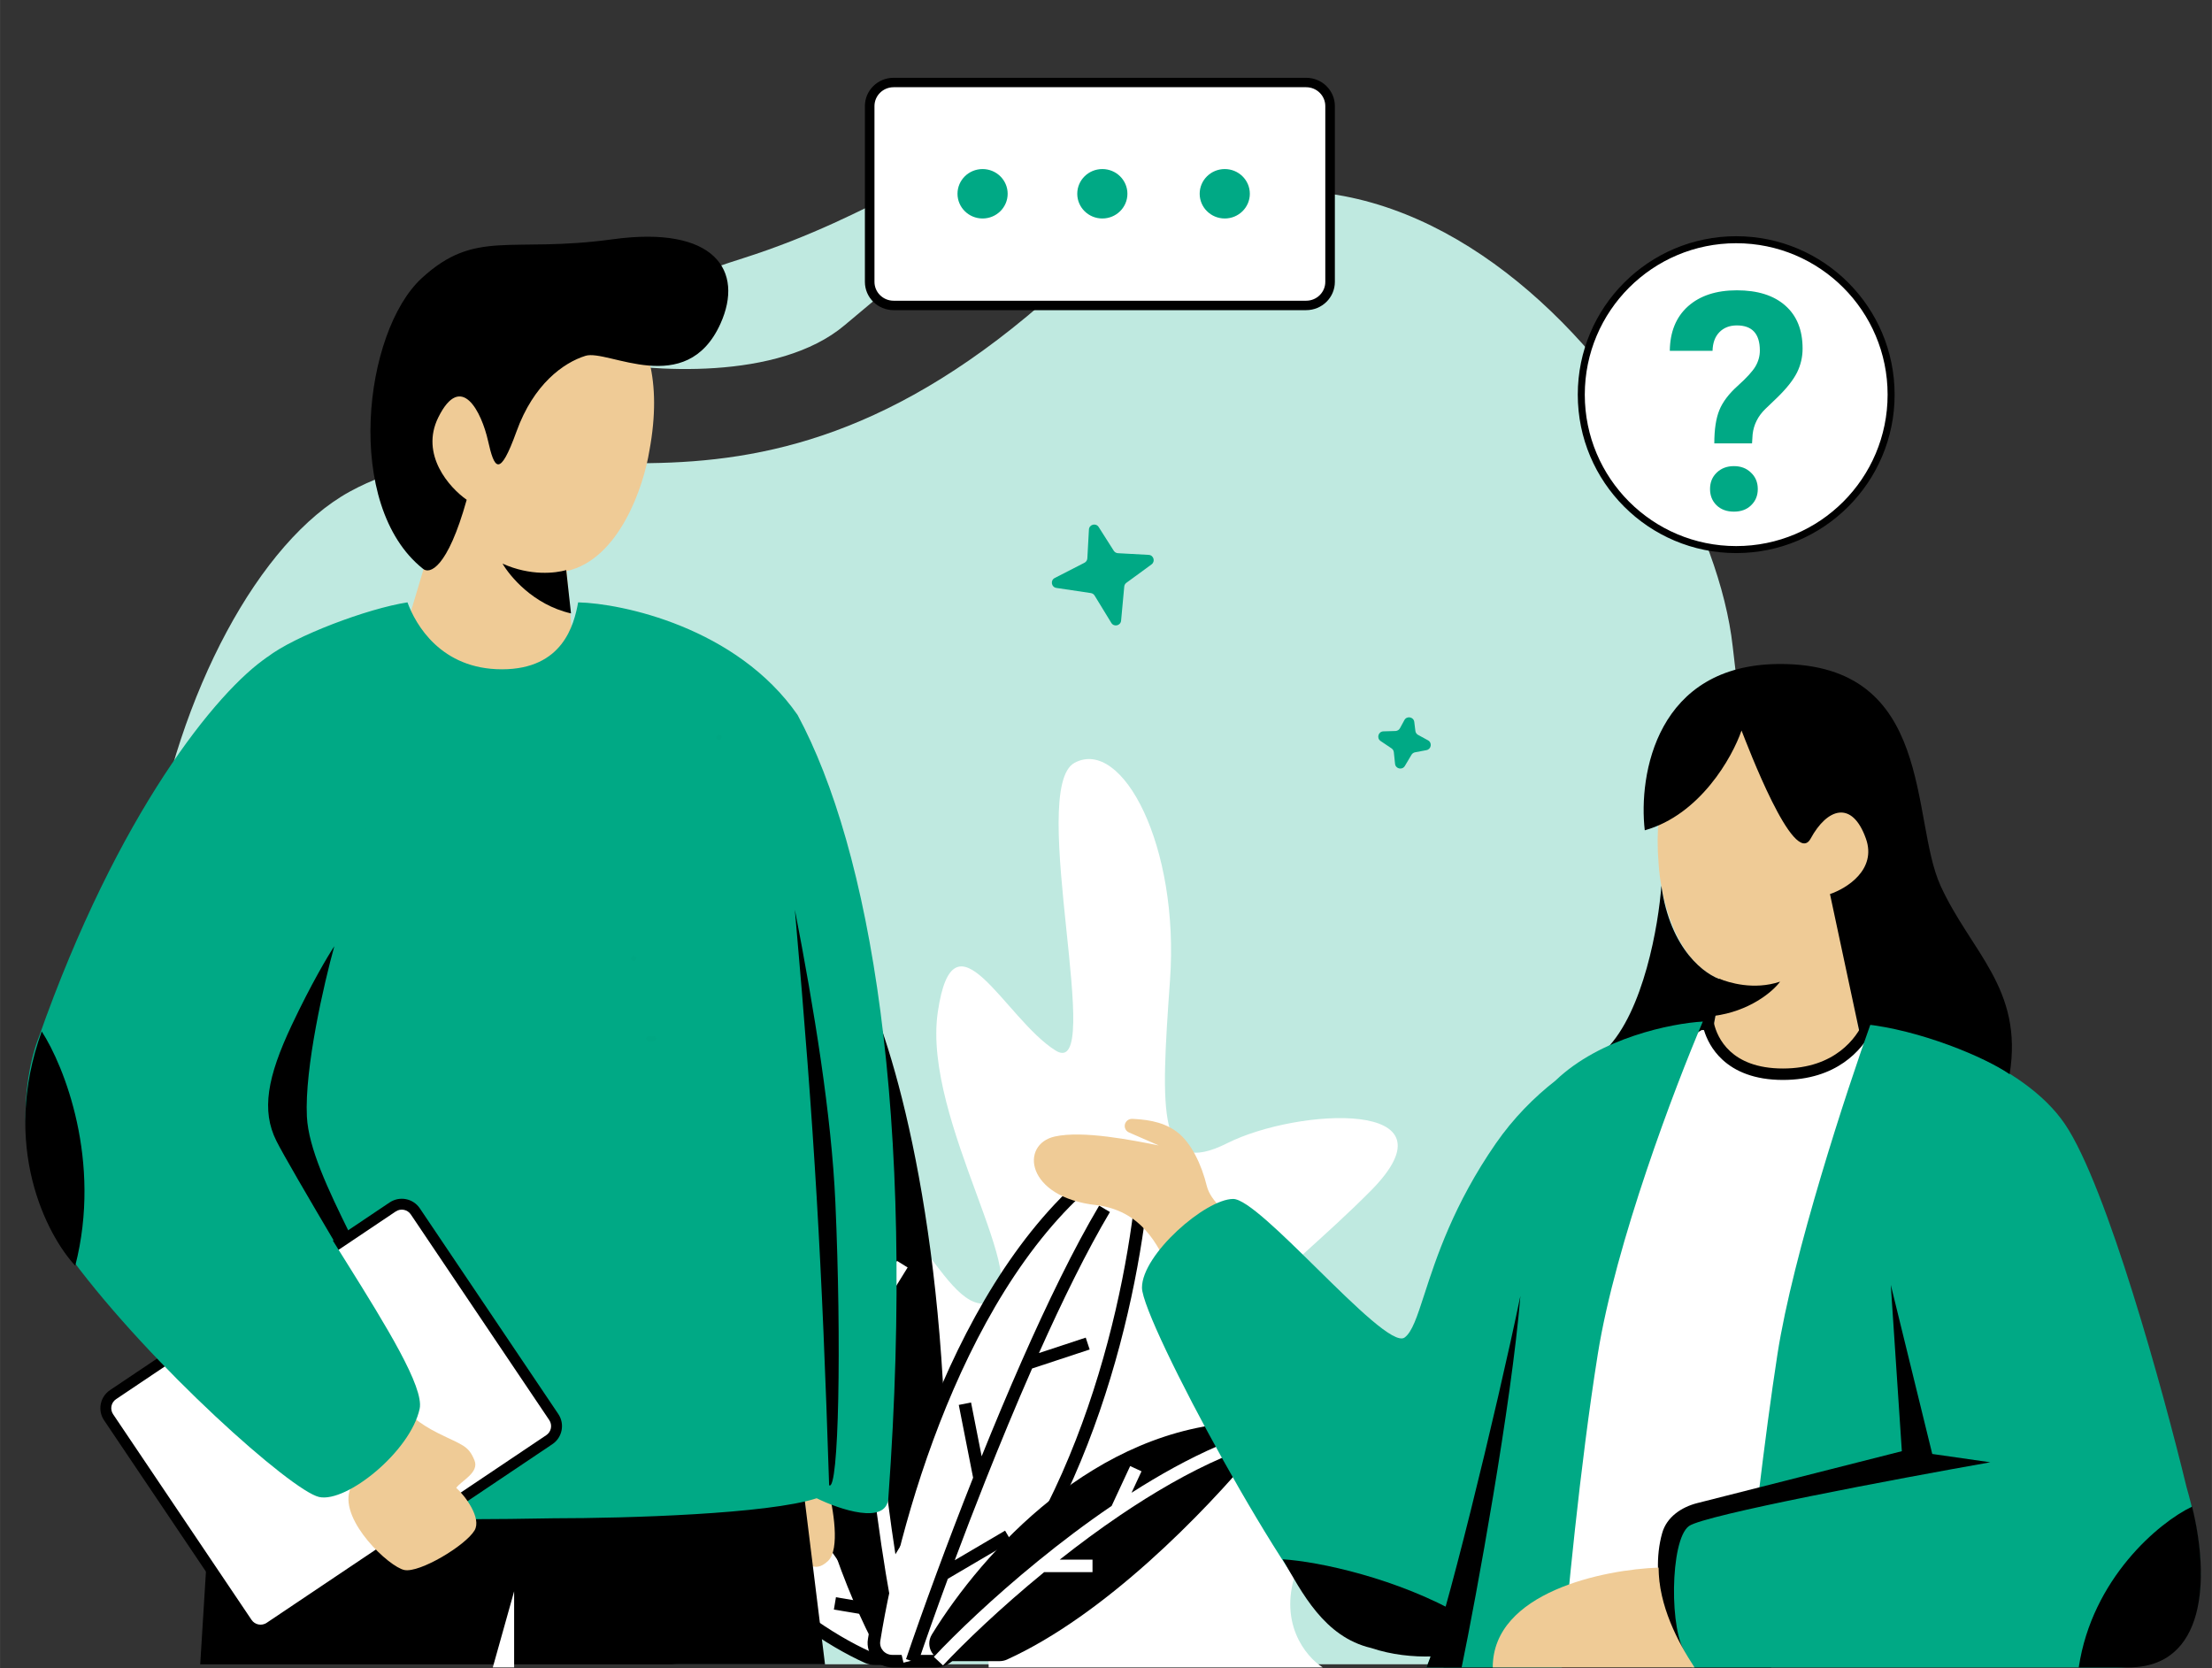 <svg xmlns="http://www.w3.org/2000/svg" xmlns:xlink="http://www.w3.org/1999/xlink" width="4900" zoomAndPan="magnify" viewBox="0 0 3674.88 2771.25" height="3695" preserveAspectRatio="xMidYMid meet" version="1.0"><rect x="0" y="0" width="3674.88" height="2771.25" fill="#333333" stroke="none"/><defs><clipPath id="ccab9e2c00"><path d="M 2398 1690 L 3148 1690 L 3148 2770.5 L 2398 2770.5 Z M 2398 1690 " clip-rule="nonzero"/></clipPath><clipPath id="d5f25e5bea"><path d="M 1048.234 1587.633 L 1057.098 1587.633 L 1057.098 1596.441 L 1048.234 1596.441 Z M 1048.234 1587.633 " clip-rule="nonzero"/></clipPath><clipPath id="52e7fe2982"><path d="M 1057.051 1590.75 C 1056.828 1593.902 1055.703 1595.699 1054.578 1596.148 C 1053.453 1596.676 1051.43 1596.375 1050.453 1595.926 C 1049.703 1595.625 1049.254 1595.027 1048.879 1594.426 C 1048.578 1593.824 1048.203 1593.152 1048.277 1592.324 C 1048.355 1591.277 1049.18 1589.328 1050.004 1588.504 C 1050.527 1587.977 1051.129 1587.676 1051.953 1587.676 C 1053.004 1587.602 1055.926 1588.879 1055.926 1588.879 " clip-rule="nonzero"/></clipPath><clipPath id="d7942821b2"><path d="M 1073.414 1721.234 L 1090.379 1721.234 L 1090.379 1730.234 L 1073.414 1730.234 Z M 1073.414 1721.234 " clip-rule="nonzero"/></clipPath><clipPath id="9cf92c8d1a"><path d="M 1077.82 1721.293 C 1088.543 1722.117 1089.145 1722.641 1089.594 1723.316 C 1090.043 1723.992 1090.344 1725.039 1090.344 1725.863 C 1090.266 1726.691 1089.891 1727.738 1089.293 1728.34 C 1088.77 1729.016 1087.867 1729.539 1087.043 1729.688 C 1086.219 1729.914 1085.168 1729.84 1084.418 1729.465 C 1083.445 1728.938 1082.32 1727.363 1082.02 1726.316 C 1081.793 1725.488 1082.094 1724.441 1082.469 1723.691 C 1082.844 1722.941 1083.594 1722.191 1084.418 1721.891 C 1085.395 1721.516 1087.344 1721.516 1088.316 1722.117 C 1089.293 1722.715 1090.191 1724.367 1090.344 1725.414 C 1090.418 1726.316 1090.043 1727.289 1089.594 1727.965 C 1089.145 1728.715 1088.543 1729.238 1087.492 1729.613 C 1085.469 1730.289 1080.07 1730.363 1077.82 1730.062 C 1076.547 1729.84 1075.645 1729.613 1074.895 1728.938 C 1074.07 1728.113 1073.398 1726.316 1073.473 1725.113 C 1073.547 1724.141 1074.148 1723.016 1074.895 1722.414 C 1075.645 1721.742 1077.82 1721.293 1077.82 1721.293 " clip-rule="nonzero"/></clipPath><clipPath id="a6726c8bc3"><path d="M 1190.172 1220.234 L 1199 1220.234 L 1199 1229.098 L 1190.172 1229.098 Z M 1190.172 1220.234 " clip-rule="nonzero"/></clipPath><clipPath id="5b4246dc7d"><path d="M 1198.988 1223.352 C 1198.762 1226.574 1197.637 1228.301 1196.512 1228.824 C 1195.391 1229.273 1193.363 1228.977 1192.391 1228.523 C 1191.641 1228.227 1191.191 1227.625 1190.816 1227.023 C 1190.516 1226.426 1190.141 1225.75 1190.215 1225 C 1190.289 1223.875 1191.113 1221.926 1191.941 1221.176 C 1192.465 1220.578 1193.141 1220.277 1193.891 1220.277 C 1194.938 1220.203 1197.863 1221.477 1197.863 1221.477 " clip-rule="nonzero"/></clipPath></defs><path fill="#bfe9e0" d="M 1403.277 540.184 C 1293.168 633.223 1078.602 617.719 985.074 598.336 C 873.914 584.742 1000.957 503.184 1233.875 429.168 C 1466.793 355.16 1567.375 249.434 1583.258 318.156 C 1599.141 386.875 1540.906 423.879 1403.277 540.184 Z M 1403.277 540.184 " fill-opacity="1" fill-rule="nonzero"/><path fill="#bfe9e0" d="M 2878.656 1073.941 C 2925.035 1490.273 2992.02 1546.812 3265.105 1865.488 C 3481.699 2118.242 3270.52 2565.051 3134.656 2764.801 L 1129.055 2764.801 C 1011.656 2764.801 628.875 2421.078 552.551 2331.996 C 526.547 2301.641 496.543 2269.516 462.086 2235.562 C 39.57 1819.227 281.742 981.414 580.594 816.938 C 879.445 652.461 1219.523 966 1755.395 482.844 C 2291.266 -0.312 2835.719 688.441 2878.656 1073.941 Z M 2878.656 1073.941 " fill-opacity="1" fill-rule="nonzero"/><path fill="#ffffff" d="M 1367.695 2047.773 C 1261.984 2162.465 1642.527 2477.887 1642.527 2769.941 L 2197.488 2769.941 C 2169.297 2752.238 2121.379 2694.543 2155.207 2605.332 C 2197.488 2493.812 2456.465 2451.336 2403.617 2334.52 C 2350.762 2217.695 2229.199 2334.52 2112.926 2265.488 C 1996.648 2196.449 2123.496 2132.738 2276.77 1978.742 C 2430.039 1824.75 2155.207 1840.684 2038.93 1899.086 C 1922.648 1957.5 1927.934 1851.301 1943.793 1628.273 C 1959.645 1405.258 1864.516 1224.711 1785.234 1267.191 C 1705.957 1309.676 1838.082 1798.195 1753.52 1745.102 C 1668.953 1691.996 1584.395 1500.832 1557.965 1681.379 C 1531.539 1861.918 1727.094 2143.355 1642.527 2164.59 C 1557.965 2185.832 1499.824 1904.402 1367.695 2047.773 Z M 1367.695 2047.773 " fill-opacity="1" fill-rule="nonzero"/><path fill="#ffffff" d="M 1044.027 2218.508 C 1088.848 2522.949 1320.828 2698.895 1441.289 2753.023 C 1445.152 2754.762 1449.242 2755.559 1453.473 2755.559 L 1487.426 2755.559 C 1507.609 2755.559 1522.488 2736.645 1517.027 2717.223 C 1424.188 2387.035 1208.914 2235.586 1079.902 2188.324 C 1060.062 2181.059 1040.949 2197.617 1044.027 2218.508 Z M 1044.027 2218.508 " fill-opacity="1" fill-rule="nonzero"/><path fill="#000000" d="M 1076.32 2198.078 C 1064.449 2193.727 1052.289 2203.305 1054.309 2216.992 C 1098.449 2516.812 1327.137 2690.34 1445.551 2743.555 C 1447.961 2744.633 1450.574 2745.176 1453.473 2745.176 L 1487.426 2745.176 C 1500.996 2745.176 1510.547 2732.57 1507.023 2720.031 C 1415.16 2393.316 1202.457 2244.289 1076.32 2198.078 Z M 1033.742 2220.02 C 1029.609 2191.941 1055.68 2168.387 1083.48 2178.574 C 1215.359 2226.887 1433.227 2380.762 1527.031 2714.414 C 1534.434 2740.719 1514.227 2765.945 1487.426 2765.945 L 1453.473 2765.945 C 1447.902 2765.945 1442.352 2764.891 1437.027 2762.496 C 1314.523 2707.449 1079.25 2529.086 1033.742 2220.02 Z M 1033.742 2220.02 " fill-opacity="1" fill-rule="evenodd"/><path fill="#000000" d="M 1230.773 2393.738 C 1198.648 2360.73 1169.621 2334.293 1144.176 2311.688 L 1157.984 2296.16 C 1187.984 2322.809 1223.211 2355 1262.648 2397.012 C 1291.949 2428.227 1323.539 2464.824 1357.055 2508.59 L 1357.055 2463.793 L 1377.84 2463.793 L 1377.84 2536.332 C 1406.469 2575.375 1436.371 2619.652 1467.344 2670.203 C 1482.035 2694.18 1496.961 2719.566 1512.105 2746.473 L 1493.992 2756.652 C 1479.816 2731.469 1465.84 2707.645 1452.082 2685.086 L 1385.34 2673.879 L 1388.781 2653.391 L 1437.547 2661.574 C 1410.445 2618.379 1384.238 2580.066 1359.082 2545.887 C 1320.246 2493.152 1283.891 2450.25 1250.555 2414.504 L 1183.074 2414.504 L 1183.074 2393.738 Z M 1230.773 2393.738 " fill-opacity="1" fill-rule="evenodd"/><path fill="#000000" d="M 1407.695 1689.871 C 1213.543 2099.711 1352.875 2549.156 1458.316 2743.867 C 1463.641 2753.691 1473.949 2759.559 1485.133 2759.559 L 1533.934 2759.559 C 1550.328 2759.559 1563.941 2746.719 1564.945 2730.371 C 1596.746 2213.445 1517.828 1853.047 1458.188 1691.598 C 1449.453 1667.93 1418.496 1667.07 1407.695 1689.871 Z M 1407.695 1689.871 " fill-opacity="1" fill-rule="nonzero"/><path fill="#ffffff" d="M 1857.43 1923.461 C 1608.543 2091.441 1487.715 2501.805 1452.148 2724.602 C 1449.188 2743.18 1463.754 2759.559 1482.586 2759.559 L 1554.477 2759.559 C 1562.543 2759.559 1570.312 2756.457 1576.023 2750.77 C 1803.156 2524.719 1883.73 2151.609 1900.035 1949.148 C 1901.949 1925.434 1877.156 1910.148 1857.43 1923.461 Z M 1857.43 1923.461 " fill-opacity="1" fill-rule="nonzero"/><path fill="#000000" d="M 1889.68 1948.32 C 1890.938 1932.703 1875.277 1923.945 1863.242 1932.07 L 1857.43 1923.461 L 1863.242 1932.07 C 1741.199 2014.438 1649.773 2156.902 1584.328 2307.613 C 1518.973 2458.105 1480.086 2615.527 1462.41 2726.238 C 1460.5 2738.234 1469.867 2749.168 1482.586 2749.168 L 1554.477 2749.168 C 1559.883 2749.168 1564.988 2747.098 1568.688 2743.414 C 1680.738 2631.898 1756.988 2483.703 1807.262 2337.734 C 1857.52 2191.828 1881.586 2048.805 1889.68 1948.32 Z M 1851.609 1914.855 C 1879.031 1896.348 1912.957 1918.16 1910.398 1949.984 C 1902.188 2051.961 1877.812 2196.723 1826.914 2344.488 C 1776.047 2492.203 1698.441 2643.594 1583.355 2758.129 C 1575.629 2765.816 1565.191 2769.941 1554.477 2769.941 L 1482.586 2769.941 C 1457.645 2769.941 1437.871 2748.129 1441.883 2722.961 C 1459.785 2610.879 1499.094 2451.719 1565.262 2299.344 C 1631.34 2147.172 1724.766 2000.469 1851.609 1914.855 Z M 1851.609 1914.855 " fill-opacity="1" fill-rule="evenodd"/><path fill="#000000" d="M 2066.574 2362.555 C 1819.73 2371.793 1633.449 2576.707 1548.203 2715.176 C 1535.984 2735.031 1550.801 2759.559 1574.133 2759.559 L 1660.473 2759.559 C 1664.797 2759.559 1669.051 2758.676 1672.996 2756.895 C 1834.941 2683.246 1999.645 2514.379 2087.93 2408 C 2103.594 2389.137 2091.094 2361.637 2066.574 2362.555 Z M 2066.574 2362.555 " fill-opacity="1" fill-rule="nonzero"/><path fill="#ffffff" d="M 1441.441 1756.711 C 1438.699 1839.559 1438.277 1919.586 1439.625 1995.988 C 1440.664 2055.137 1442.773 2112.113 1445.688 2166.539 L 1490.215 2094.625 L 1507.887 2105.551 L 1447.766 2202.672 C 1451.977 2271.348 1457.434 2335.648 1463.594 2394.777 C 1470.906 2464.938 1479.203 2527.805 1487.586 2582.031 L 1526.156 2518.371 L 1543.934 2529.125 L 1492.652 2613.773 C 1502.879 2675.703 1512.934 2724.25 1521.133 2757.035 L 1500.969 2762.074 C 1492.422 2727.918 1482.02 2677.465 1471.516 2613.352 C 1461.758 2553.754 1451.891 2482.277 1443.344 2401.004 L 1368.238 2335.738 L 1381.883 2320.066 L 1440.281 2370.809 C 1435.07 2317.758 1430.469 2260.855 1426.816 2200.637 C 1422.969 2137.066 1420.184 2069.793 1418.895 1999.441 L 1366.453 1922.062 L 1383.668 1910.414 L 1418.352 1961.598 C 1417.668 1895.449 1418.324 1826.766 1420.672 1756.02 Z M 1441.441 1756.711 " fill-opacity="1" fill-rule="evenodd"/><path fill="#000000" d="M 1726.047 2247.77 C 1765.266 2160.066 1805.711 2077.84 1843.957 2013.465 L 1826.086 2002.863 C 1784.113 2073.496 1739.82 2164.816 1697.523 2260.797 C 1674.504 2313.035 1652.047 2366.719 1630.844 2419.301 L 1613.234 2329.895 L 1592.844 2333.91 L 1616.648 2454.809 C 1594.719 2510.141 1574.379 2563.59 1556.473 2612.078 C 1535.668 2668.398 1518.145 2718.051 1505.207 2756.223 L 1524.891 2762.887 C 1537.496 2725.695 1554.508 2677.477 1574.688 2622.742 L 1680.309 2560.676 L 1669.766 2542.77 L 1586.137 2591.918 C 1601.715 2550.262 1618.863 2505.578 1637.102 2459.629 C 1661.414 2398.375 1687.66 2334.902 1714.684 2273.395 L 1810.289 2241.844 L 1803.77 2222.121 Z M 1726.047 2247.77 " fill-opacity="1" fill-rule="evenodd"/><path fill="#ffffff" d="M 2031.137 2421.367 C 1974.102 2446.066 1916.148 2479.816 1860.855 2517.258 C 1826.012 2540.832 1792.285 2565.84 1760.574 2590.902 L 1815.027 2590.902 L 1815.027 2611.672 L 1734.738 2611.672 C 1661.234 2671.809 1601.016 2729.891 1566.641 2766.645 L 1551.449 2752.465 C 1586.941 2714.52 1648.969 2654.766 1724.465 2593.238 C 1762.352 2562.355 1803.684 2530.984 1846.812 2501.676 L 1877.594 2435.441 L 1896.441 2444.191 L 1879.867 2479.852 C 1926.562 2449.965 1974.902 2423.082 2022.875 2402.305 Z M 2031.137 2421.367 " fill-opacity="1" fill-rule="evenodd"/><path fill="#efcb96" d="M 3072.395 1627.973 L 3090.762 1724.68 L 3072.395 1825.977 C 3024.941 1832.121 2928.191 1844.395 2920.84 1844.395 C 2913.492 1844.395 2859.605 1798.355 2833.582 1775.328 L 2861.141 1627.973 C 2783.984 1602.191 2758.57 1488.301 2755.516 1434.582 C 2737.141 1213.551 2884.102 1185.922 2911.656 1185.922 C 2939.207 1185.922 3113.723 1185.922 3136.691 1370.113 C 3155.055 1517.469 3101.477 1603.418 3072.395 1627.973 Z M 3072.395 1627.973 " fill-opacity="1" fill-rule="nonzero"/><path fill="#ffffff" d="M 2962.176 1784.535 C 3054.031 1784.535 3092.297 1729.277 3104.543 1701.648 L 3136.691 1710.859 L 2934.621 2760.734 L 2411.078 2760.734 L 2718.773 1766.117 L 2824.402 1701.648 L 2838.18 1701.648 C 2844.305 1729.277 2870.328 1784.535 2962.176 1784.535 Z M 2962.176 1784.535 " fill-opacity="1" fill-rule="nonzero"/><g clip-path="url(#ccab9e2c00)"><path fill="#000000" d="M 3099.234 1690.258 L 3095.891 1697.793 C 3084.68 1723.098 3049.219 1775.039 2962.176 1775.039 C 2918.289 1775.039 2891.211 1761.906 2874.441 1746.465 C 2857.48 1730.852 2850.191 1712.07 2847.422 1699.594 L 2845.781 1692.16 L 2821.75 1692.16 L 2710.793 1759.875 L 2398.23 2770.223 L 2942.438 2770.223 L 3147.633 1704.121 Z M 2830.883 1711.145 C 2835.258 1725.703 2844.223 1744.414 2861.633 1760.445 C 2882.363 1779.535 2914.215 1794.031 2962.176 1794.031 C 3051.328 1794.031 3093.195 1744.211 3109.59 1712.969 L 3125.754 1717.598 L 2926.805 2751.238 L 2423.934 2751.238 L 2726.754 1772.359 L 2827.059 1711.145 Z M 2830.883 1711.145 " fill-opacity="1" fill-rule="evenodd"/></g><path fill="#00a985" d="M 2952.996 2249.605 C 2978.711 2083.844 3067.805 1812.164 3109.137 1697.051 C 3187.211 1710.859 3360.805 1764.273 3430.613 1867.422 C 3500.418 1970.566 3594.41 2312.539 3632.68 2470.637 C 3674.016 2613.379 3674.016 2769.941 3517.867 2769.941 L 2810.629 2769.941 C 2737.148 2627.199 2760.105 2558.125 2783.066 2530.496 C 2801.441 2508.395 2882.941 2490.59 2921.391 2484.445 C 2931.383 2401.969 2942.371 2318.066 2952.996 2249.605 Z M 2952.996 2249.605 " fill-opacity="1" fill-rule="nonzero"/><path fill="#000000" d="M 3210.172 2415.379 L 3141.285 2134.492 L 3159.648 2410.777 L 2819.746 2497 C 2793.293 2503.715 2769.055 2520.215 2761.562 2546.52 C 2739.211 2625.031 2774 2715.484 2801.434 2746.914 C 2773.309 2714.688 2773.879 2558.125 2806.027 2535.102 C 2831.742 2516.684 3150.461 2456.816 3306.609 2429.195 Z M 3210.172 2415.379 " fill-opacity="1" fill-rule="nonzero"/><path fill="#000000" d="M 3099.957 1393.133 C 3118.324 1444.711 3067.809 1476.02 3040.25 1485.23 L 3090.41 1720.07 L 3095.145 1701.086 C 3189.824 1710.574 3298.961 1756.906 3338.766 1784.535 C 3361.727 1641.793 3274.473 1581.926 3223.949 1471.418 C 3173.438 1360.906 3214.766 1103.043 2957.59 1103.043 C 2751.848 1103.043 2721.84 1287.227 2732.555 1379.324 C 2824.41 1353.539 2877.988 1258.062 2893.297 1213.551 C 2902.477 1236.578 2980.551 1443.789 3008.102 1393.133 C 3035.656 1342.484 3076.988 1328.676 3099.957 1393.133 Z M 3099.957 1393.133 " fill-opacity="1" fill-rule="nonzero"/><path fill="#000000" d="M 2668.262 1743.098 C 2730.715 1680.469 2755.523 1535.887 2760.105 1471.418 C 2774.805 1578.242 2833.586 1620.301 2861.148 1627.973 L 2847.367 1701.648 C 2766.539 1697.969 2694.285 1727.742 2668.262 1743.098 Z M 2668.262 1743.098 " fill-opacity="1" fill-rule="nonzero"/><path fill="#000000" d="M 3453.57 2769.941 C 3475.613 2622.59 3586.754 2528.965 3641.867 2502.867 C 3671.641 2623.27 3664.828 2769.941 3536.238 2769.941 Z M 3453.57 2769.941 " fill-opacity="1" fill-rule="nonzero"/><path fill="#000000" d="M 2957.371 1630.754 C 2913.281 1645.48 2871.781 1632.145 2856.473 1626 L 2847.008 1687.703 C 2905.789 1680.34 2945.117 1647.637 2957.371 1630.754 Z M 2957.371 1630.754 " fill-opacity="1" fill-rule="nonzero"/><path fill="#efcb96" d="M 2004.84 1969.953 C 2011.559 1997.457 2042.68 2016.785 2048.277 2026.816 L 1946.082 2116.074 C 1929.297 2083.129 1905.547 2012.336 1821.605 2002.02 C 1704.09 1989.125 1693.863 1900.855 1752.621 1887.965 C 1799.625 1877.648 1881.715 1894.246 1925.09 1902.844 L 1875.531 1881.242 C 1868.672 1878.25 1866.359 1869.645 1870.789 1863.605 C 1873.227 1860.262 1877.25 1858.445 1881.375 1858.695 C 1898.258 1859.703 1929.23 1861.203 1954.48 1879.695 C 1979.293 1897.883 1996.445 1935.57 2004.84 1969.953 Z M 2004.84 1969.953 " fill-opacity="1" fill-rule="nonzero"/><path fill="#00a985" d="M 2829.004 1697.051 C 2783.082 1804.492 2683.879 2065.422 2654.488 2249.605 C 2625.098 2433.797 2602.438 2670.176 2594.789 2769.941 L 2369.754 2769.941 L 2377.109 2751.516 C 2320 2751.062 2258.973 2735.023 2222.789 2710.078 C 2149.309 2659.43 1897.203 2194.355 1897.203 2139.102 C 1897.203 2083.844 2002.832 1991.746 2048.75 1991.746 C 2070.625 1991.746 2128.965 2049.195 2187.543 2106.887 C 2251.949 2170.32 2316.648 2234.043 2333.484 2221.984 C 2345.988 2213.031 2354.316 2187.375 2366.582 2149.613 C 2385.867 2090.25 2414.867 2000.973 2485.039 1899.652 C 2514.145 1857.625 2548.582 1822.973 2584.148 1795.184 C 2658.418 1723.879 2777.262 1700.008 2829.004 1697.051 Z M 2829.004 1697.051 " fill-opacity="1" fill-rule="evenodd"/><path fill="#000000" d="M 2525.895 2152.91 C 2511.254 2331.898 2452.699 2652.184 2428.301 2769.941 L 2369.746 2769.941 C 2397.07 2709.648 2486.855 2341.32 2525.895 2152.91 Z M 2525.895 2152.91 " fill-opacity="1" fill-rule="nonzero"/><path fill="#000000" d="M 2130.938 2590.359 C 2163.09 2645.617 2199.824 2719.285 2277.898 2737.707 C 2312.129 2749.152 2347.012 2752.629 2378.93 2751.711 L 2429.453 2683.945 C 2321.801 2622.031 2191.617 2594.164 2130.938 2590.359 Z M 2130.938 2590.359 " fill-opacity="1" fill-rule="nonzero"/><path fill="#efcb96" d="M 2479.973 2769.941 C 2479.973 2644.691 2665.195 2607.242 2755.523 2604.172 C 2755.523 2666.793 2787.668 2728.496 2815.223 2769.941 Z M 2479.973 2769.941 " fill-opacity="1" fill-rule="nonzero"/><path fill="#efcb96" d="M 1375.699 2593.062 C 1396.062 2573.863 1384.18 2505.066 1375.699 2473.062 C 1353.637 2439.461 1300.352 2389.543 1263.703 2458.664 C 1217.883 2545.066 1186.824 2625.082 1279.078 2668.578 C 1309.621 2682.977 1319.699 2607.461 1329.879 2597.859 C 1340.059 2588.266 1350.242 2617.062 1375.699 2593.062 Z M 1375.699 2593.062 " fill-opacity="1" fill-rule="nonzero"/><path fill="#000000" d="M 1370.594 2764.883 L 1325.023 2395.859 L 357.895 2355.422 L 332.574 2764.883 Z M 1370.594 2764.883 " fill-opacity="1" fill-rule="nonzero"/><path fill="#efcb96" d="M 709.668 925.195 L 678.773 1028.758 L 687.672 1141.449 C 739.043 1153.43 843.805 1177.602 851.863 1178.414 C 859.93 1179.234 924.156 1134.938 955.254 1112.684 L 941.398 948.68 C 1028.895 929.094 1069.422 807.535 1078.742 749.195 C 1123.449 509.84 965.316 463.324 935.09 460.258 C 904.863 457.195 713.434 437.789 667.785 636.406 C 631.266 795.297 680.488 895.133 709.668 925.195 Z M 709.668 925.195 " fill-opacity="1" fill-rule="nonzero"/><path fill="#000000" d="M 775.305 830.223 C 743.285 944.855 713.48 954.367 702.574 944.797 C 570.73 839.973 603.555 551.09 700.797 461.914 C 790.605 379.559 847.473 420.891 1017.809 397.508 C 1188.145 374.129 1236.398 450.152 1196.961 537.617 C 1140.199 663.516 1009.473 579.582 972.672 591.098 C 935.871 602.613 886.441 638.246 858.105 716.672 C 829.777 795.094 821.23 778.984 810.727 732.191 C 800.215 685.398 766.559 615.934 728.156 693.336 C 697.426 755.258 746.785 810.395 775.305 830.223 Z M 775.305 830.223 " fill-opacity="1" fill-rule="nonzero"/><path fill="#00a985" d="M 322.453 2502.016 C 383.219 2526.285 746.102 2525.609 919.953 2522.242 C 1041.355 2522.242 1276.285 2515.238 1356.754 2488.949 C 1394.715 2507.586 1472.539 2533.957 1475.809 2488.949 C 1522.398 1847.211 1444.754 1410.121 1325.031 1187.691 C 1223.762 1042.109 1033.035 1002.344 960.457 1000.656 C 953.703 1037.727 935.141 1111.871 833.875 1111.871 C 732.598 1111.871 690.406 1037.727 676.906 1000.656 C 611.074 1010.77 489.551 1056.258 443.98 1091.652 C 398.406 1127.035 362.965 1293.855 342.707 1410.121 C 322.453 1526.383 246.504 2471.691 322.453 2502.016 Z M 322.453 2502.016 " fill-opacity="1" fill-rule="nonzero"/><path fill="#ffffff" d="M 652.312 2005.074 C 664.754 1996.727 681.617 2000.023 689.977 2012.449 L 919.977 2354.039 C 928.332 2366.453 925.027 2383.293 912.586 2391.637 L 448.02 2703.398 C 435.578 2711.75 418.711 2708.441 410.352 2696.023 L 180.359 2354.438 C 171.996 2342.02 175.301 2325.18 187.742 2316.828 Z M 652.312 2005.074 " fill-opacity="1" fill-rule="nonzero"/><path fill="#000000" d="M 647.266 1997.574 C 663.852 1986.445 686.34 1990.844 697.484 2007.41 L 927.484 2348.992 C 938.629 2365.559 934.223 2388.008 917.633 2399.137 L 453.066 2710.891 C 436.477 2722.02 413.992 2717.621 402.844 2701.062 L 172.848 2359.473 C 161.699 2342.914 166.109 2320.469 182.695 2309.336 Z M 682.469 2017.484 C 676.898 2009.203 665.652 2007.004 657.359 2012.57 L 192.789 2324.332 C 184.496 2329.895 182.293 2341.117 187.867 2349.398 L 417.859 2690.988 C 423.434 2699.262 434.676 2701.461 442.973 2695.898 L 907.543 2384.145 C 915.832 2378.578 918.039 2367.352 912.461 2359.074 Z M 682.469 2017.484 " fill-opacity="1" fill-rule="evenodd"/><path fill="#efcb96" d="M 727.539 2380.703 C 695.129 2364.52 676.906 2346.996 671.84 2340.258 C 646.52 2368.902 592.848 2436.305 580.695 2476.742 C 565.504 2527.293 646.52 2603.125 671.84 2608.176 C 697.152 2613.23 773.113 2567.738 788.301 2542.461 C 800.453 2522.242 773.113 2485.168 757.914 2471.691 C 766.355 2459.898 796.402 2446.41 788.301 2426.191 C 778.172 2400.922 768.043 2400.922 727.539 2380.703 Z M 727.539 2380.703 " fill-opacity="1" fill-rule="nonzero"/><path fill="#00a985" d="M 64.219 1723.535 C 195.867 1349.457 361.277 1147.254 443.98 1091.652 C 678.93 1196.797 612.766 1462.352 550.316 1581.992 C 514.871 1640.973 443.98 1776.109 443.98 1844.855 C 443.98 1930.797 712.352 2269.488 697.152 2340.258 C 681.965 2411.027 575.633 2496.961 530.059 2486.855 C 484.488 2476.742 251.566 2269.488 119.918 2092.555 C 14.594 1951.016 38.898 1787.562 64.219 1723.535 Z M 64.219 1723.535 " fill-opacity="1" fill-rule="nonzero"/><path fill="#000000" d="M 1320.52 1511.309 C 1353.426 1884.605 1365.332 2093.984 1377.457 2467.344 C 1393.66 2479.484 1398.164 2229.629 1387.809 1997.078 C 1381.371 1852.52 1352.582 1676.438 1320.52 1511.309 Z M 1320.52 1511.309 " fill-opacity="1" fill-rule="nonzero"/><path fill="#000000" d="M 69.281 1713.426 C 106.414 1770.719 169.539 1928.773 124.984 2102.668 C 77.723 2052.117 0.422 1903.5 69.281 1713.426 Z M 69.281 1713.426 " fill-opacity="1" fill-rule="nonzero"/><path fill="#000000" d="M 509.809 1854.969 C 505.758 1774.09 538.5 1632.543 555.379 1571.887 C 545.254 1587.055 516.898 1634.57 484.488 1703.316 C 443.98 1789.258 433.855 1844.863 459.172 1895.414 C 470.137 1917.305 512.262 1989.562 558.238 2067.285 L 580.699 2048.457 C 545 1976.105 512.434 1907.387 509.809 1854.969 Z M 509.809 1854.969 " fill-opacity="1" fill-rule="nonzero"/><path fill="#ffffff" d="M 854.113 2643.562 L 818.672 2769.941 L 854.113 2769.941 Z M 854.113 2643.562 " fill-opacity="1" fill-rule="nonzero"/><path fill="#000000" d="M 834.859 936.34 C 881.586 957.332 923.176 952.07 940.645 947.062 L 948.598 1019.008 C 884.938 1004.422 846.418 956.145 834.859 936.34 Z M 834.859 936.34 " fill-opacity="1" fill-rule="nonzero"/><path fill="#ffffff" d="M 1444.828 176.234 C 1444.828 154.598 1462.621 137.055 1484.582 137.055 L 2169.973 137.055 C 2191.934 137.055 2209.734 154.598 2209.734 176.234 L 2209.734 468.227 C 2209.734 489.859 2191.934 507.406 2169.973 507.406 L 1484.582 507.406 C 1462.621 507.406 1444.828 489.859 1444.828 468.227 Z M 1444.828 176.234 " fill-opacity="1" fill-rule="nonzero"/><path fill="#000000" d="M 1436.875 176.234 C 1436.875 150.27 1458.234 129.223 1484.582 129.223 L 2169.973 129.223 C 2196.328 129.223 2217.684 150.27 2217.684 176.234 L 2217.684 468.227 C 2217.684 494.191 2196.328 515.238 2169.973 515.238 L 1484.582 515.238 C 1458.234 515.238 1436.875 494.191 1436.875 468.227 Z M 1484.582 144.895 C 1467.02 144.895 1452.781 158.926 1452.781 176.234 L 1452.781 468.227 C 1452.781 485.539 1467.02 499.566 1484.582 499.566 L 2169.973 499.566 C 2187.543 499.566 2201.781 485.539 2201.781 468.227 L 2201.781 176.234 C 2201.781 158.926 2187.543 144.895 2169.973 144.895 Z M 1484.582 144.895 " fill-opacity="1" fill-rule="evenodd"/><path fill="#00a985" d="M 1674.059 321.898 C 1674.059 344.57 1655.398 362.953 1632.395 362.953 C 1609.379 362.953 1590.727 344.57 1590.727 321.898 C 1590.727 299.223 1609.379 280.844 1632.395 280.844 C 1655.398 280.844 1674.059 299.223 1674.059 321.898 Z M 1674.059 321.898 " fill-opacity="1" fill-rule="nonzero"/><path fill="#00a985" d="M 1873.016 321.898 C 1873.016 344.57 1854.363 362.953 1831.352 362.953 C 1808.34 362.953 1789.688 344.57 1789.688 321.898 C 1789.688 299.215 1808.34 280.836 1831.352 280.836 C 1854.363 280.836 1873.016 299.215 1873.016 321.898 Z M 1873.016 321.898 " fill-opacity="1" fill-rule="nonzero"/><path fill="#00a985" d="M 2076.402 321.898 C 2076.402 344.57 2057.75 362.953 2034.746 362.953 C 2011.73 362.953 1993.078 344.57 1993.078 321.898 C 1993.078 299.215 2011.73 280.836 2034.746 280.836 C 2057.75 280.836 2076.402 299.215 2076.402 321.898 Z M 2076.402 321.898 " fill-opacity="1" fill-rule="nonzero"/><path fill="#ffffff" d="M 3141.816 655.609 C 3141.816 797.75 3026.59 912.988 2884.449 912.988 C 2742.297 912.988 2627.07 797.75 2627.07 655.609 C 2627.07 513.469 2742.297 398.23 2884.449 398.23 C 3026.59 398.23 3141.816 513.469 3141.816 655.609 Z M 3141.816 655.609 " fill-opacity="1" fill-rule="nonzero"/><path fill="#000000" d="M 2884.449 404.055 C 2745.516 404.055 2632.891 516.676 2632.891 655.609 C 2632.891 794.543 2745.516 907.168 2884.449 907.168 C 3023.375 907.168 3136.004 794.543 3136.004 655.609 C 3136.004 516.676 3023.375 404.055 2884.449 404.055 Z M 2621.25 655.609 C 2621.25 510.254 2739.09 392.418 2884.449 392.418 C 3029.805 392.418 3147.641 510.254 3147.641 655.609 C 3147.641 800.969 3029.805 918.801 2884.449 918.801 C 2739.09 918.801 2621.25 800.969 2621.25 655.609 Z M 2621.25 655.609 " fill-opacity="1" fill-rule="evenodd"/><path fill="#00a985" d="M 2848.082 736.539 C 2848.082 713.473 2850.863 695.105 2856.414 681.438 C 2861.961 667.766 2872.082 654.336 2886.766 641.16 C 2901.625 627.816 2911.496 617.023 2916.398 608.785 C 2921.293 600.391 2923.742 591.574 2923.742 582.348 C 2923.742 554.508 2911.008 540.594 2885.547 540.594 C 2873.469 540.594 2863.754 544.379 2856.414 551.957 C 2849.227 559.371 2845.473 569.668 2845.148 582.844 L 2774.145 582.844 C 2774.469 551.383 2784.504 526.75 2804.258 508.965 C 2824.168 491.172 2851.27 482.277 2885.547 482.277 C 2920.148 482.277 2947 490.758 2966.098 507.73 C 2985.195 524.531 2994.75 548.332 2994.75 579.141 C 2994.75 593.137 2991.648 606.398 2985.445 618.922 C 2979.238 631.273 2968.387 645.031 2952.883 660.188 L 2933.047 679.211 C 2920.637 691.234 2913.535 705.324 2911.746 721.461 L 2910.766 736.539 Z M 2840.984 812.398 C 2840.984 801.359 2844.656 792.301 2852 785.215 C 2859.508 777.969 2869.062 774.34 2880.652 774.34 C 2892.242 774.34 2901.707 777.969 2909.051 785.215 C 2916.559 792.301 2920.312 801.359 2920.312 812.398 C 2920.312 823.273 2916.641 832.246 2909.297 839.328 C 2902.113 846.414 2892.566 849.953 2880.652 849.953 C 2868.73 849.953 2859.102 846.414 2851.758 839.328 C 2844.574 832.246 2840.984 823.273 2840.984 812.398 Z M 2840.984 812.398 " fill-opacity="1" fill-rule="nonzero"/><path fill="#00a985" d="M 1806.457 927.527 L 1809.078 879.703 C 1809.543 871.188 1820.656 868.281 1825.238 875.473 L 1850.344 914.938 C 1851.863 917.324 1854.438 918.832 1857.262 918.988 L 1908.371 921.789 C 1916.609 922.242 1919.727 932.762 1913.07 937.633 L 1871.309 968.168 C 1869.273 969.652 1867.98 971.934 1867.754 974.441 L 1862.52 1031.039 C 1861.734 1039.445 1850.695 1042.012 1846.301 1034.812 L 1818.488 989.344 C 1817.133 987.133 1814.867 985.633 1812.301 985.25 L 1754.965 976.68 C 1746.531 975.422 1744.672 964.09 1752.262 960.195 L 1801.695 934.855 C 1804.469 933.434 1806.281 930.645 1806.457 927.527 Z M 1806.457 927.527 " fill-opacity="1" fill-rule="nonzero"/><path fill="#00a985" d="M 2325.789 1209.793 L 2333.191 1196.219 C 2337.266 1188.723 2348.555 1190.871 2349.602 1199.344 L 2351.438 1214.238 C 2351.785 1217.047 2353.465 1219.516 2355.949 1220.871 L 2372.418 1229.84 C 2379.656 1233.785 2377.953 1244.629 2369.852 1246.164 L 2350.883 1249.766 C 2348.41 1250.23 2346.258 1251.738 2344.969 1253.898 L 2333.938 1272.469 C 2329.625 1279.719 2318.555 1277.297 2317.672 1268.898 L 2315.641 1249.578 C 2315.367 1247 2313.969 1244.668 2311.812 1243.223 L 2293.672 1231.008 C 2286.594 1226.246 2289.789 1215.215 2298.312 1214.961 L 2318.344 1214.371 C 2321.461 1214.273 2324.301 1212.535 2325.789 1209.793 Z M 2325.789 1209.793 " fill-opacity="1" fill-rule="nonzero"/><g clip-path="url(#d5f25e5bea)"><g clip-path="url(#52e7fe2982)"><path fill="#00a783" d="M 1045.281 1584.68 L 1060.223 1584.68 L 1060.223 1599.223 L 1045.281 1599.223 Z M 1045.281 1584.68 " fill-opacity="1" fill-rule="nonzero"/></g></g><g clip-path="url(#d7942821b2)"><g clip-path="url(#9cf92c8d1a)"><path fill="#00a783" d="M 1070.473 1718.293 L 1093.32 1718.293 L 1093.32 1733.062 L 1070.473 1733.062 Z M 1070.473 1718.293 " fill-opacity="1" fill-rule="nonzero"/></g></g><g clip-path="url(#a6726c8bc3)"><g clip-path="url(#5b4246dc7d)"><path fill="#00a783" d="M 1187.215 1217.277 L 1202.16 1217.277 L 1202.16 1231.824 L 1187.215 1231.824 Z M 1187.215 1217.277 " fill-opacity="1" fill-rule="nonzero"/></g></g></svg>